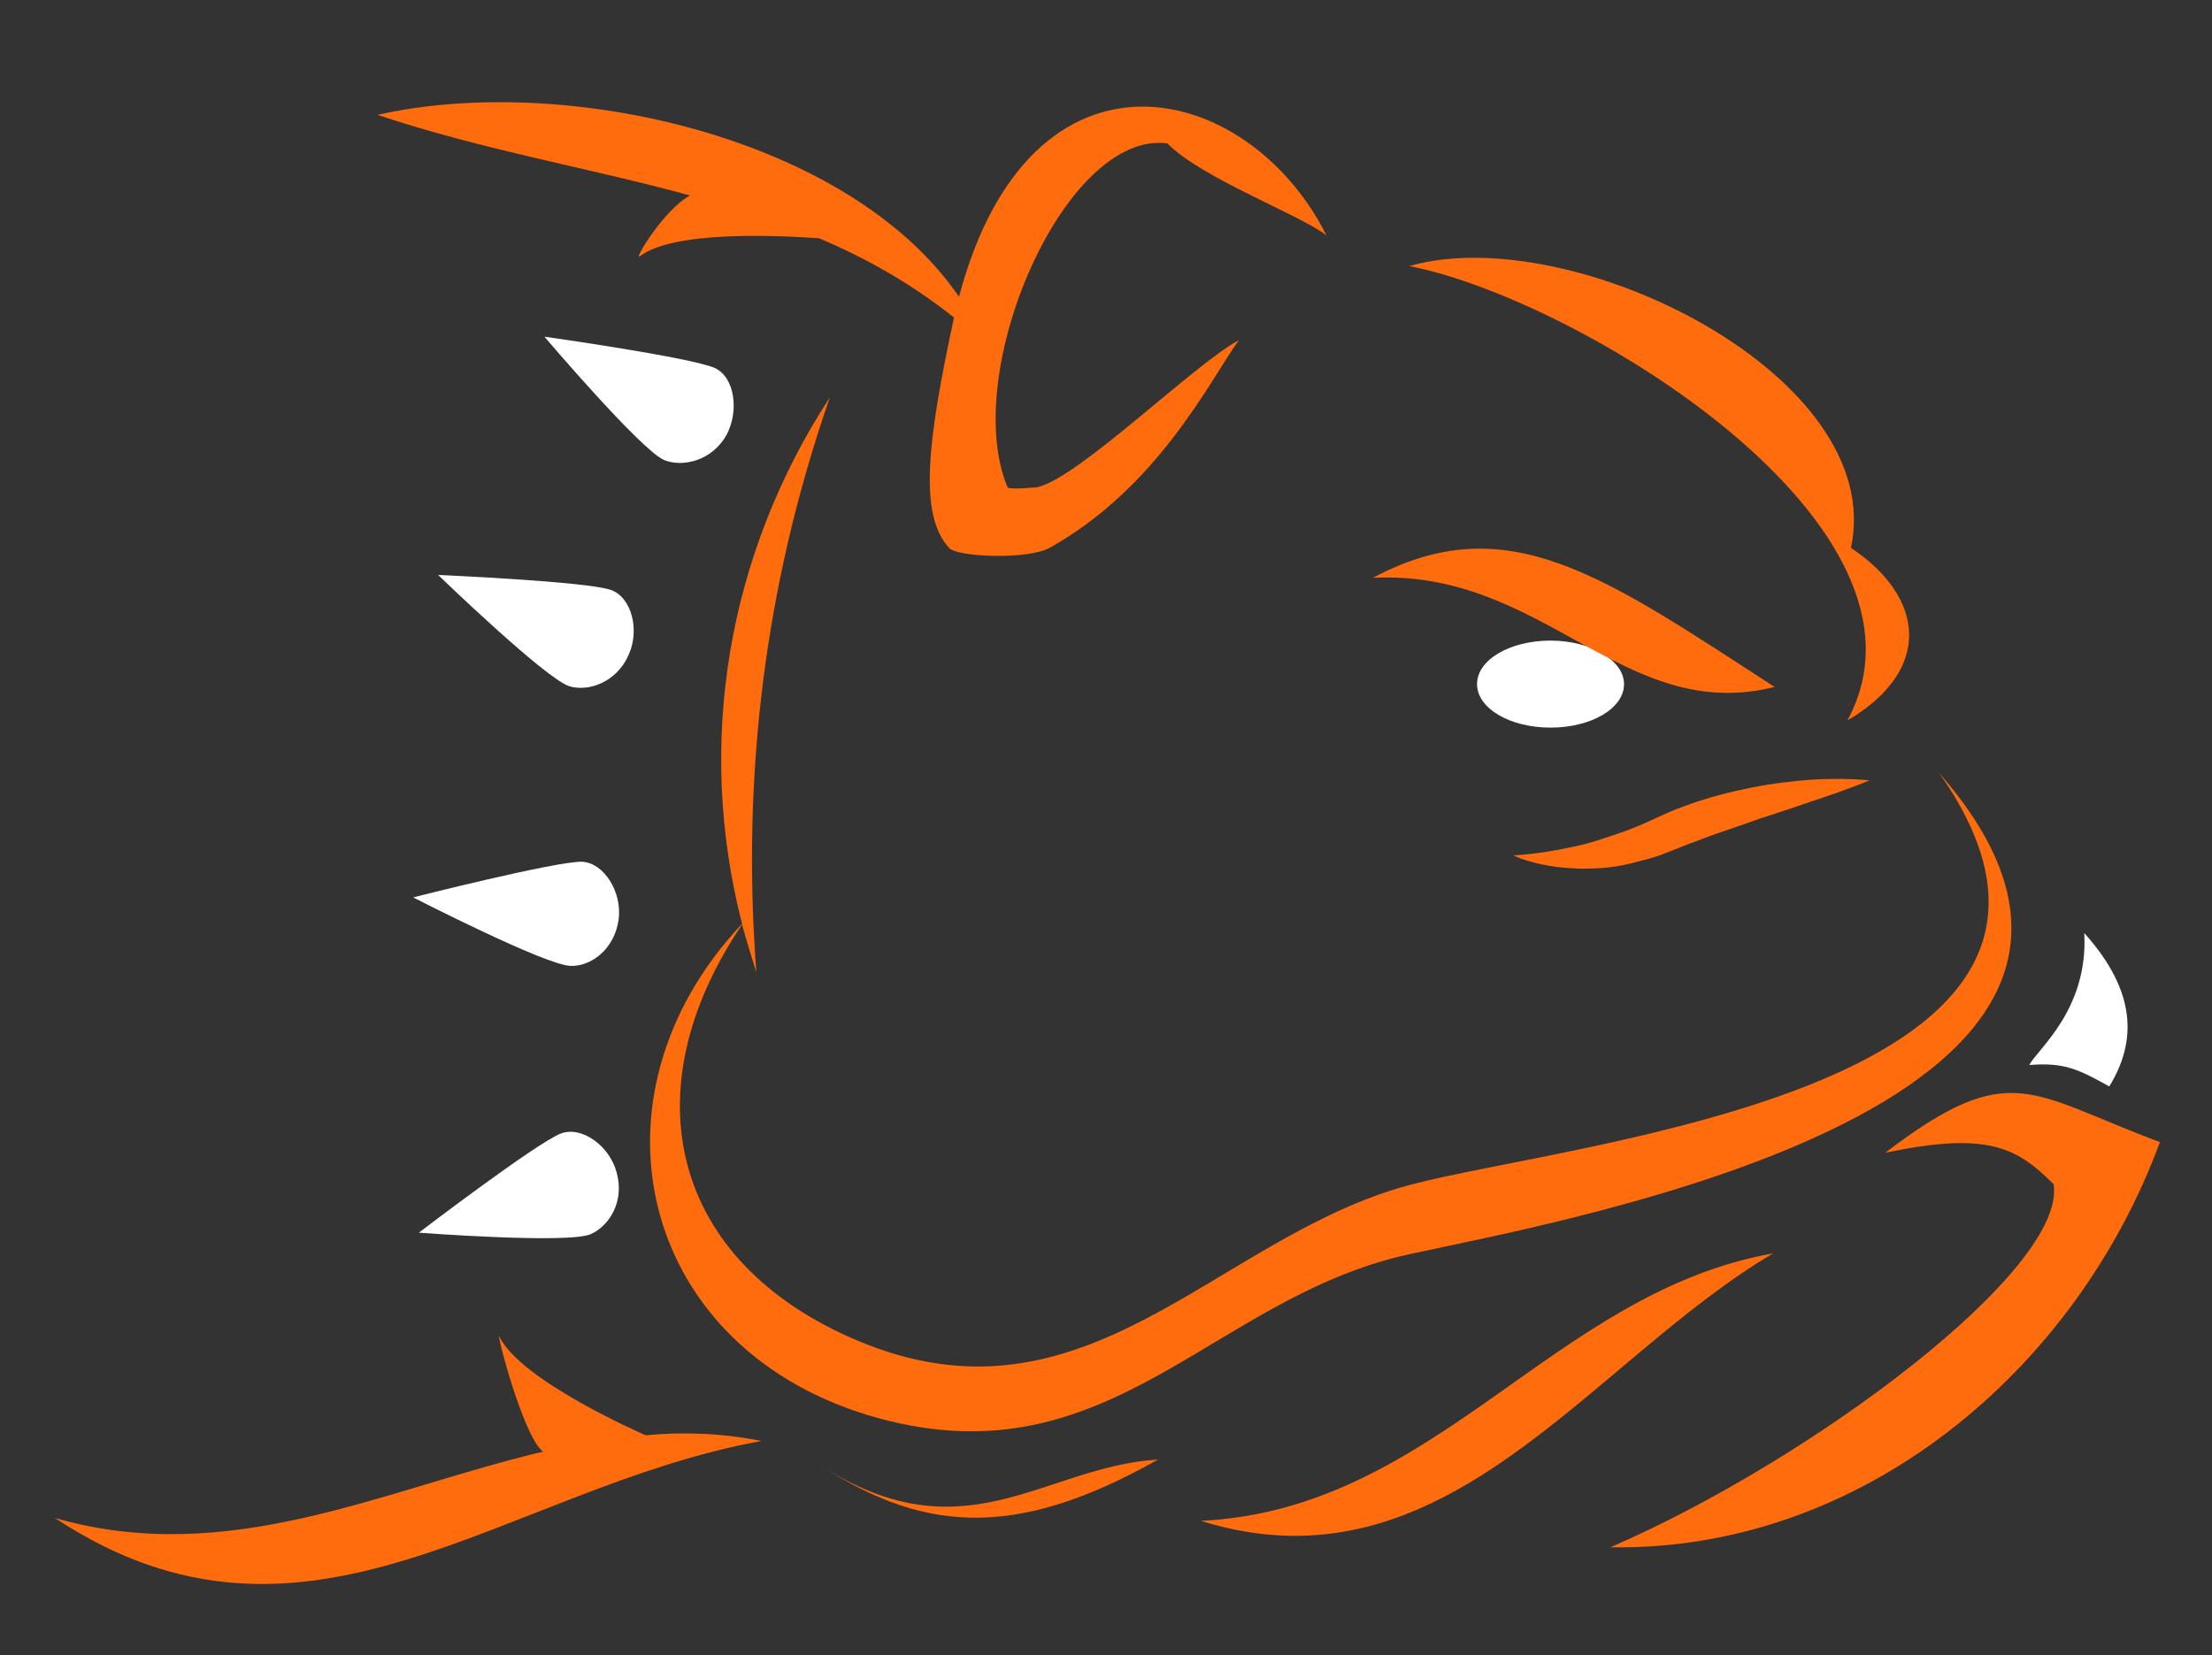 <?xml version="1.0" encoding="utf-8"?>
<!-- Generator: Adobe Illustrator 27.6.1, SVG Export Plug-In . SVG Version: 6.00 Build 0)  -->
<svg version="1.1" id="Layer_1" xmlns="http://www.w3.org/2000/svg" xmlns:xlink="http://www.w3.org/1999/xlink" x="0px" y="0px"
	 viewBox="0 0 310 232" style="enable-background:new 0 0 310 232;" xml:space="preserve">
<rect x="0" y="0" width="310" height="232" fill="#333333" stroke="none"/>
<style type="text/css">
	.st0{fill:#FFFFFF;}
	.st1{fill:#FF6C0E;}
</style>
<g>
	<path class="st0" d="M85.6,82.7c-3.4-1.2-24.2-2.1-24.2-2.1s15.1,14.6,18.4,15.6c2.6,0.8,6.6-0.5,8.3-4.4
		C89.7,88.3,88.5,83.7,85.6,82.7 M86.7,128.9c0.5-3.8-2-7.9-5.1-8.1c-3.6-0.1-23.7,5-23.7,5s18.7,9.6,22.1,9.6
		C82.7,135.5,86.1,133.2,86.7,128.9 M78.6,158.9c-3.4,1.3-19.9,13.9-19.9,13.9s21,1.6,24.1,0.2c2.5-1.1,4.8-4.5,3.6-8.7
		C85.4,160.6,81.5,157.8,78.6,158.9 M100.2,51.6c-3.3-1.5-23.9-4.4-23.9-4.4s13.6,16,16.8,17.3c2.5,1,6.6,0.2,8.7-3.5
		C103.6,57.7,103,52.9,100.2,51.6 M217.3,89.8c-5.7,0-10.3,2.7-10.3,6.1c0,3.4,4.6,6.1,10.3,6.1c5.7,0,10.3-2.7,10.3-6.1
		C227.6,92.6,223,89.8,217.3,89.8 M292.1,130.8c0.6,10.8-6.7,16.4-7.7,18.5c4.9-0.4,6.9,0.6,11.2,3
		C300.3,144.7,298.2,137.6,292.1,130.8"/>
	<path class="st1" d="M258.9,101c12.2-7.2,10.7-17.4,0.5-24.2c5.2-24.2-39.3-46-61.9-39.5C220.9,41.8,273.7,73.7,258.9,101
		 M248.7,96.3C224.5,80.6,211.2,71,192.4,81C216.4,79.8,227.5,101.6,248.7,96.3 M224.2,121.7c1.5-0.1,3-0.3,4.5-0.7
		c1.5-0.4,3.3-0.8,4.7-1.4c1.6-0.6,2.9-1.2,4.4-1.7c1.5-0.6,2.9-1.1,4.4-1.6c1.5-0.5,2.9-1,4.3-1.5c2.8-0.9,5.5-1.8,7.8-2.6
		c4.6-1.5,7.7-2.8,7.7-2.8s-3.3-0.4-8.2-0.1c-2.5,0.2-5.3,0.5-8.3,1.1c-3,0.6-6.2,1.4-9.4,2.6c-1.5,0.5-3.2,1.3-4.5,1.9
		c-1.5,0.7-2.7,1.2-4.1,1.7c-1.4,0.5-2.7,0.9-3.9,1.3c-1.3,0.4-2.5,0.7-3.6,0.9c-4.6,1-7.9,1.1-7.9,1.1s0.7,0.4,2.1,0.8
		c1.4,0.4,3.5,0.9,6,1C221.3,121.8,222.7,121.8,224.2,121.7 M197.6,166.1c-27.3,7.3-45.4,35.4-77.5,21.8
		c-26.2-11.1-31.8-35.1-16.1-58.3c0.6,2.2,1.3,4.5,2,6.7c-2.1-27.6,1.2-54.4,10.3-80.6c-14.4,22.1-18.8,48.6-12.3,73.8
		c-23,24.4-14.4,60.1,19.1,69.3c32.5,8.9,46.8-17,74.5-23c23-5,114.4-21.3,74.2-67.4C302.8,152.6,220.5,160,197.6,166.1 M90.5,201.2
		c0,0-17.4-7.5-20.5-13.8c-0.6-1.3,3.2,13.8,6.1,16.1c-22.4,5.3-44,16.3-68.4,9.3c35.4,23.4,62.9-4.2,99-10.8
		C101.2,200.9,95.8,200.7,90.5,201.2 M89.7,35.9c4.8-3.6,19.2-2.9,25.1-2.5c6.8,2.9,12.8,6.3,18.9,11.1c-3.7,17.2-5,27.6-0.7,32.3
		c1.1,1.3,11,1.7,14.1,0c15.2-8.5,22.5-23.5,26.5-29.1c-6.2,3.3-22.3,19.2-28.2,20.6c0,0-4,0.4-4.2,0c-6.7-16,8-50.1,22.4-48.2
		c4.8,4.9,18.6,10,22.3,12.9c-11-21.9-41.5-29.1-51.5,8.6C119,19.1,79.1,10.2,52.9,16.1c15,5,29.6,7.4,43.8,11.3
		C93,29.4,88.6,36.8,89.7,35.9 M168.3,213.2c34.3,10.7,54.3-22.2,80.2-37.5C217.6,181.2,201.3,211.6,168.3,213.2 M113.9,204.7
		c14.8,10,27.9,11.5,48.4-0.1C146,205.6,134.8,218.9,113.9,204.7 M264.2,161.6c14.3-3,18.4-0.8,23.6,4.4
		c1.9,11.9-33.9,38.7-62.1,50.9c35.1,0.6,65.2-24.7,77-56.8C284.4,153.3,281.8,148.2,264.2,161.6"/>
</g>
</svg>
